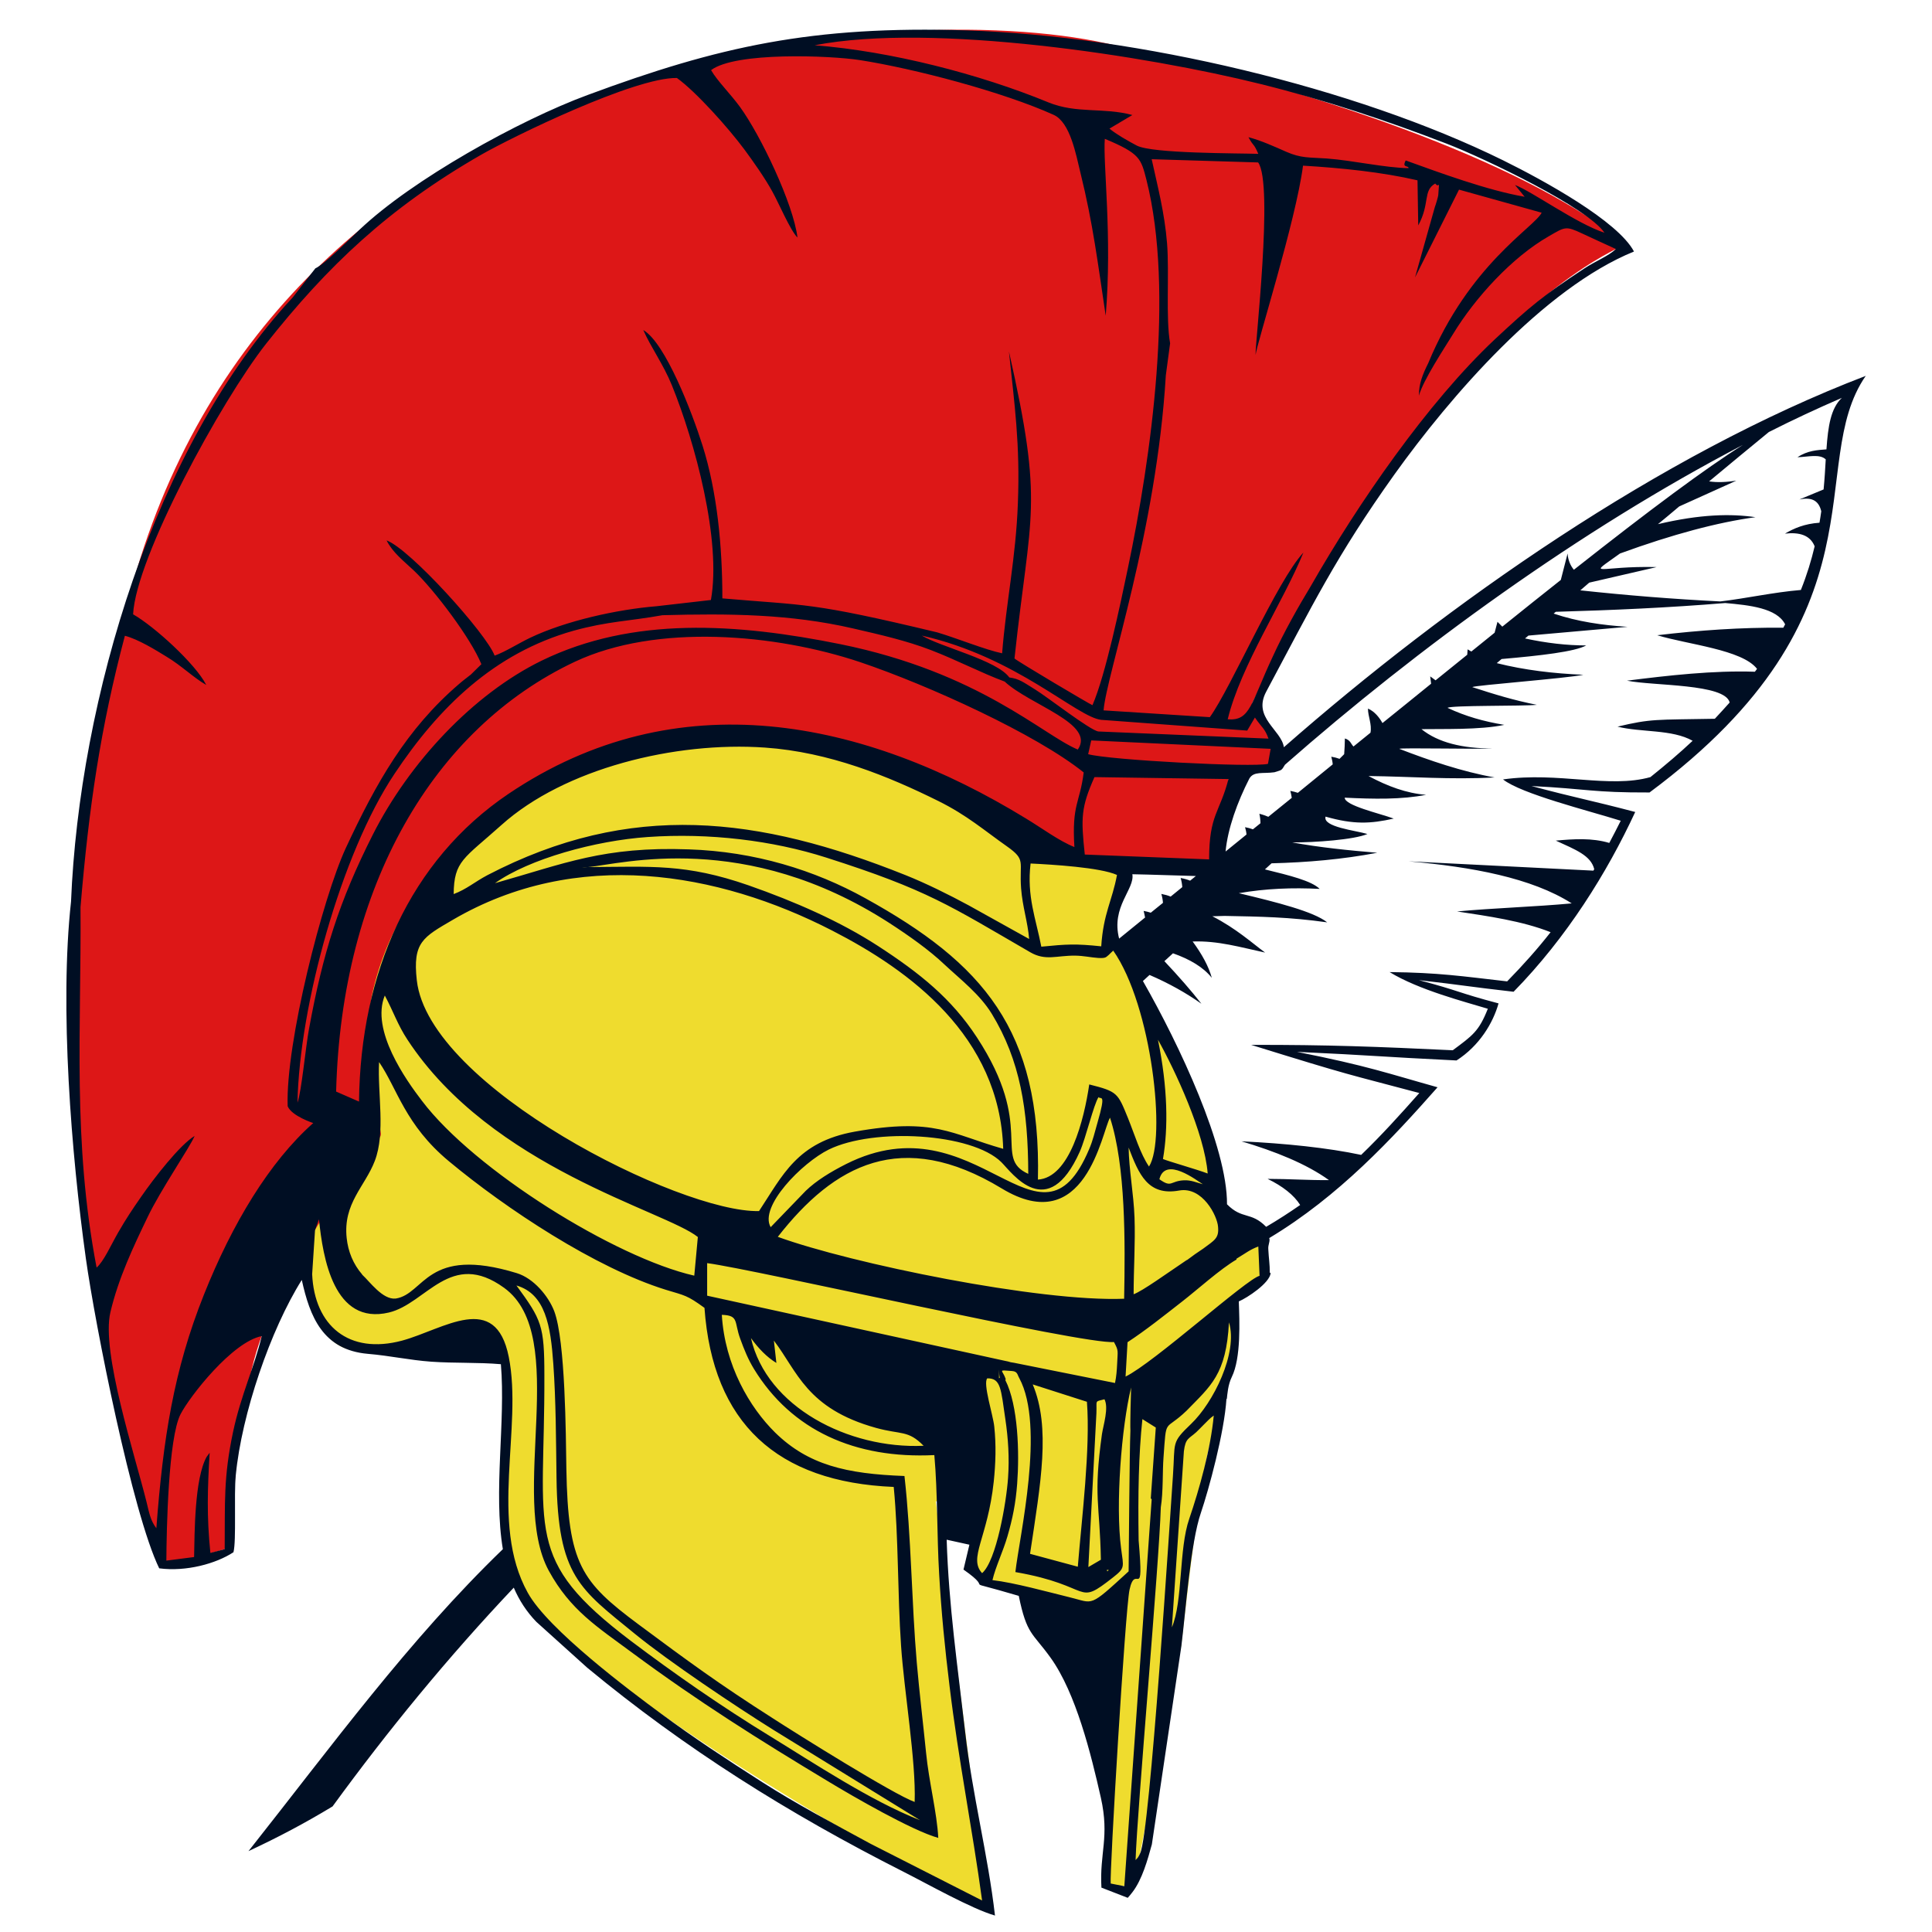 <?xml version="1.0" encoding="UTF-8"?> <svg xmlns="http://www.w3.org/2000/svg" width="93" height="93" viewBox="0 0 93 93" fill="none"><path fill-rule="evenodd" clip-rule="evenodd" d="M47.568 91.984C47.568 91.984 26.23 80.746 24.86 75.726C23.491 70.714 25.231 65.901 23.586 64.325C21.941 62.749 19.341 65.815 16.671 64.919C14.002 64.024 15.026 58.297 15.026 58.297L21.838 28.916L58.426 33.644L54.198 41.006L53.527 45.208C53.527 45.208 58.822 53.845 58.779 58.444L60.915 59.322L60.639 61.423L59.133 62.534C59.133 62.534 59.856 66.418 58.426 68.14C58.426 68.14 58.581 68.174 58.142 69.914C57.703 71.662 56.859 79.214 56.859 79.214L54.879 89.22L54.13 90.787H53.122C53.122 90.787 54.904 82.546 51.684 78.921C49.135 76.053 47.266 76.312 47.266 76.312L46.509 75.123L47.051 72.669L45.045 72.264L47.568 91.984Z" fill="#EFDC2E"></path><path fill-rule="evenodd" clip-rule="evenodd" d="M10.816 74.572L7.871 75.433C7.75 75.459 7.629 75.39 7.586 75.278C6.777 72.902 -0.594 50.048 6.751 26.884C14.501 2.411 42.909 -0.189 53.242 2.084C63.12 4.263 73.16 7.698 78.025 11.573C78.215 11.728 78.086 12.03 77.844 12.004C77.793 11.995 77.741 12.004 77.698 12.03C76.751 12.546 71.446 15.113 64.179 26.445C63.094 28.133 60.269 33.867 60.269 33.867L61.061 35.09C61.156 35.125 61.371 36.158 61.371 36.261L61.397 36.976C61.397 37.105 60.786 37.045 60.657 37.054L59.632 37.131C59.503 37.131 59.236 36.907 59.227 37.028L58.538 40.834C58.53 40.963 58.323 41.368 58.194 41.368H52.898C52.27 41.557 52.76 41.239 51.667 41.325C50.556 41.411 41.454 33.222 30.346 36.227C25.704 37.484 19.392 40.998 17.902 47.921C17.575 49.428 18.195 53.794 18.333 54.551C18.342 54.62 18.324 54.698 18.281 54.749C17.627 55.507 13.123 61.406 12.116 65.927C10.996 70.938 11.22 74.71 11.22 74.71" fill="#DD1717"></path><path fill-rule="evenodd" clip-rule="evenodd" d="M17.282 53.027L16.18 52.545C16.43 42.659 20.856 35.064 27.676 31.852C31.594 30.01 37.321 30.501 41.419 31.878C44.709 32.989 49.884 35.349 52.166 37.183C51.977 38.681 51.589 38.698 51.718 40.774C50.978 40.481 50.125 39.844 49.393 39.404C41.592 34.625 32.593 32.739 24.473 38.216C19.728 41.419 17.351 46.819 17.282 53.027ZM58.203 41.368L52.218 41.135C52.028 39.353 52.037 38.871 52.683 37.407L59.133 37.501C58.719 39.12 58.203 39.198 58.203 41.368ZM21.838 43.038C21.855 41.437 22.32 41.342 24.137 39.714C27.168 36.993 32.498 35.684 36.821 35.986C39.921 36.201 42.763 37.364 45.174 38.561C46.56 39.249 47.387 39.981 48.481 40.748C49.402 41.402 49.057 41.462 49.152 42.763C49.221 43.658 49.471 44.373 49.54 45.2L46.629 43.581C45.691 43.073 44.58 42.522 43.59 42.126C36.511 39.292 30.371 38.535 23.465 42.126C22.845 42.453 22.475 42.797 21.838 43.038ZM23.827 42.513C25.472 41.342 28.666 40.464 31.181 40.291C34.143 40.085 37.191 40.455 39.775 41.282C44.657 42.84 45.708 43.589 49.591 45.837C50.332 46.267 50.849 45.992 51.761 46.001C52.183 46.009 52.493 46.087 52.855 46.112C53.26 46.138 53.242 46.061 53.372 45.966C53.389 45.949 53.423 45.914 53.441 45.897L53.587 45.759C55.447 48.412 56.153 54.853 55.309 56.153C54.887 55.533 54.62 54.62 54.293 53.811C53.802 52.605 53.794 52.545 52.433 52.201C52.183 53.897 51.494 56.687 49.962 56.782C50.125 49.583 47.327 46.371 41.635 43.228C39.224 41.893 36.339 40.989 33.153 40.886C29.054 40.739 27.185 41.566 23.827 42.513ZM28.003 41.738C28.072 41.747 28.176 41.747 28.313 41.738C29.924 41.592 35.857 39.938 42.815 44.433C43.745 45.036 44.735 45.734 45.467 46.431C46.242 47.154 47.163 47.861 47.74 48.799C49.109 51.047 49.488 53.415 49.497 56.506C47.766 55.722 49.858 54.267 47.025 49.936C45.803 48.067 44.278 46.844 42.263 45.535C40.446 44.356 38.268 43.4 36.029 42.616C33.006 41.566 31.362 41.721 28.305 41.738C28.21 41.738 28.115 41.738 28.003 41.738ZM53.01 45.553C51.77 45.424 51.357 45.449 50.125 45.57C49.867 44.227 49.419 43.15 49.609 41.566C50.659 41.617 52.967 41.755 53.768 42.117C53.535 43.374 53.113 43.96 53.01 45.553ZM48.291 55.301C45.768 54.586 45.002 53.785 41.144 54.474C38.362 54.973 37.674 56.584 36.537 58.297C32.757 58.392 20.632 52.312 20.064 47.189C19.857 45.355 20.365 45.114 21.795 44.278C27.745 40.799 34.531 41.953 40.059 44.795C43.788 46.707 48.127 49.876 48.291 55.301ZM18.523 47.921C18.927 48.67 19.142 49.333 19.608 50.039C23.655 56.222 32.033 58.289 33.592 59.546L33.42 61.406C29.622 60.545 22.845 56.334 20.314 52.993C19.547 51.994 17.834 49.591 18.523 47.921ZM55.74 50.048C56.549 51.486 57.987 54.56 58.134 56.489C57.643 56.299 56.239 55.903 55.981 55.791C56.239 54.302 56.213 52.356 55.74 50.048ZM37.097 59.072C36.528 58.082 38.604 55.972 39.895 55.335C42.057 54.276 46.784 54.534 48.205 55.946C48.722 56.463 50.427 58.9 51.977 55.438C52.269 54.784 52.648 53.156 52.881 52.812C52.984 52.95 53.26 52.554 52.829 54.043C52.691 54.517 52.614 54.887 52.424 55.326C50.039 60.984 47.051 52.855 40.731 56.032C39.981 56.411 39.292 56.833 38.784 57.324L37.097 59.072ZM55.809 56.764C56.093 55.636 57.617 56.833 57.901 57.005C57.608 56.928 57.333 56.799 56.988 56.816C56.317 56.85 56.411 57.195 55.809 56.764ZM53.432 53.802C54.19 56.127 54.164 59.787 54.112 62.517C50.039 62.68 40.963 60.82 37.441 59.537C40.145 56.076 43.391 54.284 48.214 57.204C52.252 59.658 53.036 54.483 53.432 53.802ZM24.86 61.879C26.255 62.284 26.505 63.817 26.634 65.642C26.763 67.451 26.763 69.328 26.789 71.145C26.849 75.898 27.917 76.484 30.569 78.654C32.206 79.989 35.392 82.124 37.226 83.269L44.287 87.618C41.91 86.688 39.181 84.871 37.062 83.571C34.737 82.15 32.472 80.574 30.371 78.99C25.162 75.046 26.229 73.78 26.204 66.211C26.204 63.791 26.066 63.533 24.86 61.879ZM10.816 74.572L10.127 74.753C9.946 72.971 9.989 71.679 10.092 69.931L9.946 70.129C9.36 71.179 9.369 73.814 9.343 74.951L8.008 75.123C8.017 73.608 8.103 69.225 8.689 68.079C9.136 67.21 11.186 64.592 12.598 64.316C12.254 65.78 11.599 67.141 11.22 68.923C10.755 71.111 10.833 72.316 10.816 74.572ZM36.149 64.411C36.511 64.91 36.907 65.324 37.372 65.608L37.252 64.532C38.38 66.004 38.819 67.804 42.169 68.734C43.383 69.07 43.71 68.829 44.459 69.595C40.834 69.759 36.899 67.718 36.149 64.411ZM47.525 66.349C48.179 66.34 48.179 66.848 48.394 68.312C48.532 69.242 48.593 70.18 48.524 71.145C48.446 72.299 47.964 75.132 47.275 75.726C46.603 74.994 47.542 74.047 47.835 71.326C47.929 70.43 47.955 69.561 47.861 68.674C47.809 68.131 47.301 66.581 47.525 66.349ZM52.528 35.641L61.165 36.046L61.036 36.769C60.329 36.95 53.406 36.589 52.381 36.304L52.528 35.641ZM48.584 32.61C47.998 31.784 45.269 31.138 44.373 30.595C48.946 31.629 51.83 34.522 53.01 34.651L60.037 35.168L60.407 34.539C60.726 35.013 60.881 35.047 61.061 35.555L52.872 35.211C52.476 35.159 50.392 33.532 49.824 33.187C49.273 32.851 49.083 32.679 48.584 32.61ZM31.887 29.614C35.09 29.527 38.044 29.553 41.066 30.251C42.367 30.552 43.624 30.836 44.812 31.293C46.087 31.784 47.241 32.395 48.36 32.808C49.583 33.945 52.752 34.832 51.882 36.081C50.211 35.392 47.146 32.369 40.455 31.009C35.469 30.001 30.457 29.665 26.074 31.801C22.759 33.42 19.694 36.726 17.954 40.162C16.318 43.391 15.543 45.889 14.88 49.497C14.708 50.409 14.518 52.528 14.32 53.079C14.406 48.438 16.421 41.092 18.988 37.252C21.114 34.057 23.784 31.439 27.599 30.363C29.286 29.898 30.268 29.906 31.887 29.614ZM3.875 43.667C4.28 38.853 4.831 35.056 6.011 30.604C6.648 30.767 7.5 31.293 8.017 31.611C8.749 32.051 9.3 32.61 9.929 32.972C9.403 31.947 7.423 30.148 6.407 29.571C6.536 26.849 10.626 19.323 12.805 16.551C15.758 12.813 18.712 10.006 23.147 7.457C24.679 6.579 30.561 3.711 32.584 3.754C33.497 4.409 35.047 6.14 35.822 7.182C36.236 7.741 36.821 8.568 37.174 9.214C37.501 9.799 38.027 11.065 38.388 11.436C38.19 9.817 36.614 6.51 35.616 5.141C35.151 4.504 34.531 3.901 34.229 3.376C35.4 2.489 39.938 2.669 41.394 2.893C44.037 3.307 48.282 4.426 50.719 5.528C51.52 5.89 51.796 7.449 52.011 8.327C52.614 10.764 52.846 12.676 53.225 15.199C53.544 11.349 53.087 7.845 53.182 6.682C54.887 7.397 54.922 7.629 55.189 8.671C56.541 14.036 55.413 22.01 54.293 27.349C53.931 29.08 53.225 32.464 52.588 33.945C52.476 33.911 49.023 31.861 48.834 31.698C49.6 24.576 50.263 24.43 48.567 16.921C48.834 19.478 49.109 21.364 48.997 24.232C48.903 26.824 48.429 29.028 48.239 31.448C47.421 31.276 46.069 30.724 45.114 30.44C38.983 28.968 38.836 29.157 34.772 28.804C34.772 26.298 34.522 23.672 33.816 21.442C33.316 19.857 32.033 16.508 30.966 15.887C31.327 16.714 31.93 17.532 32.343 18.548C33.446 21.261 34.737 26.014 34.221 28.882L31.594 29.183C29.691 29.338 27.22 29.889 25.523 30.699C24.964 30.966 24.318 31.379 23.81 31.56C23.414 30.501 19.728 26.419 18.609 26.014C18.901 26.6 19.435 27.004 19.918 27.461C20.908 28.399 22.673 30.733 23.172 31.973L22.664 32.472C22.449 32.645 22.311 32.739 22.113 32.912C19.556 35.099 18.101 37.699 16.645 40.825C15.526 43.245 13.743 50.22 13.847 53.251C14.045 53.725 15.078 54.06 15.078 54.06C12.968 55.929 11.177 58.909 9.817 62.319C8.353 65.987 7.853 69.259 7.526 73.565C7.242 73.186 7.19 72.859 7.053 72.299C6.484 70.008 4.865 65.074 5.313 63.171C5.701 61.518 6.433 59.985 7.096 58.607C7.716 57.298 9.111 55.275 9.369 54.681C8.654 55.111 7.406 56.721 6.794 57.608C6.364 58.228 6.079 58.65 5.692 59.322C5.339 59.933 5.003 60.708 4.65 61.018C3.479 54.896 3.918 49.523 3.875 43.667ZM77.233 11.203C75.907 10.773 73.746 9.214 72.927 8.904L73.392 9.472C71.593 9.162 69.294 8.31 67.666 7.724C67.468 8.103 67.804 7.948 67.804 8.094C66.65 8.077 65.143 7.724 63.86 7.629C62.982 7.569 62.637 7.621 61.905 7.302C61.38 7.07 60.7 6.76 60.097 6.605C60.373 7.113 60.321 6.837 60.571 7.406C59.572 7.371 55.473 7.397 54.724 7.009C54.284 6.777 53.725 6.458 53.406 6.191L54.508 5.537C53.113 5.158 51.822 5.485 50.461 4.926C47.154 3.565 42.866 2.463 39.215 2.179C44.907 1.076 55.258 2.695 60.657 4.039C63.817 4.822 66.745 5.804 69.612 6.906C71.532 7.647 76.432 10.015 77.233 11.203ZM60.441 17.084C60.467 16.645 62.388 10.592 62.723 7.974C64.592 8.086 66.521 8.284 68.234 8.68L68.269 10.85C68.846 9.791 68.484 9.179 69.087 8.835C69.302 9.119 69.285 8.525 69.233 9.395C69.233 9.446 69.104 9.886 69.07 9.963L68.114 13.356L70.232 9.128L74.211 10.239C73.849 10.953 70.723 12.719 68.751 17.481C68.476 18.032 68.295 18.488 68.303 19.048C68.493 18.324 69.517 16.774 69.957 16.06C71.007 14.338 72.781 12.383 74.564 11.367C75.339 10.919 75.364 10.867 76.157 11.238C76.716 11.496 77.267 11.754 77.784 11.987C77.422 12.331 76.794 12.572 76.26 12.925C74.288 14.226 73.651 14.751 71.937 16.352C68.725 19.375 65.376 24.223 63.094 28.219C62.499 29.2 61.802 30.432 61.268 31.603C60.2 33.876 60.192 34.711 59.098 34.625C59.727 32.033 61.776 28.968 62.741 26.6C61.475 27.952 59.253 33.118 58.237 34.522L53.122 34.195C53.26 32.464 55.671 25.592 56.119 18.066L56.325 16.525C56.11 15.336 56.291 13.149 56.179 11.72C56.058 10.23 55.731 9.007 55.438 7.664L60.562 7.819C61.32 8.852 60.39 16.74 60.441 17.084ZM55.877 72.557C55.998 71.808 55.955 70.818 56.007 70.163C56.153 68.165 56.032 68.949 57.117 67.907C58.28 66.71 59.029 66.168 59.158 63.653C59.606 65.117 58.401 67.528 57.333 68.544C56.368 69.466 56.575 69.397 56.463 71.016C56.343 72.678 55.361 88.29 54.879 89.22C54.767 89.452 54.767 89.418 54.663 89.538C54.741 87.093 55.8 75.252 55.877 72.557ZM55.542 72.264C55.576 72.29 55.559 72.264 55.542 72.264ZM54.991 68.312L55.636 68.717L55.395 72.127C55.413 72.144 55.421 72.153 55.438 72.17L54.121 90.796L53.466 90.666C53.406 90.21 54.164 77.5 54.371 76.527C54.663 75.175 55.077 77.259 54.81 74.15C54.775 71.929 54.81 70.008 54.991 68.312ZM48.394 66.435C48.403 66.418 48.403 66.4 48.412 66.383C48.257 65.927 47.998 65.944 48.713 65.996C48.989 66.013 48.971 66.185 49.066 66.34C50.315 68.665 49.075 73.926 48.877 75.674C52.7 76.338 51.736 77.379 53.587 75.924C54.164 75.468 54.086 75.451 53.966 74.538C53.69 72.437 53.983 68.691 54.448 66.788C54.439 67.012 54.396 68.519 54.414 68.863C54.371 69.784 54.336 75.141 54.328 75.64C52.39 77.414 52.674 77.173 51.494 76.889C50.435 76.63 48.825 76.183 47.774 76.062C47.921 75.425 48.291 74.667 48.498 73.944C48.739 73.117 48.894 72.359 48.963 71.421C49.075 69.939 49.014 67.657 48.394 66.435ZM48.093 65.927C48.093 66.09 48.102 66.219 48.127 66.314C48.067 66.366 48.093 66.409 48.093 65.927ZM53.621 64.6C53.854 65.031 53.802 64.997 53.776 65.642C53.759 65.978 53.742 66.237 53.673 66.573L48.808 65.599C48.765 65.591 48.704 65.582 48.653 65.574C48.567 65.548 48.472 65.522 48.369 65.505L34.04 62.37V60.803C36.313 61.096 52.175 64.738 53.621 64.6ZM52.321 67.477C52.493 69.733 52.071 73.091 51.882 75.416L49.583 74.796C50.099 71.36 50.582 68.725 49.712 66.641L52.321 67.477ZM52.993 75.08L52.39 75.433L52.778 68.019C52.803 67.373 52.674 67.485 53.165 67.356C53.38 67.769 53.113 68.588 53.044 69.035C52.623 72.075 52.941 72.333 52.993 75.08ZM59.511 60.596C59.985 60.312 60.157 60.157 60.571 60.002L60.631 61.414C60.019 61.552 55.524 65.617 54.181 66.263L54.276 64.609C55.146 64.041 56.05 63.318 56.911 62.646C57.643 62.078 58.745 61.079 59.52 60.631C59.529 60.622 59.52 60.605 59.511 60.596ZM15.026 61.337L15.164 59.219L15.354 58.693C15.543 60.553 16.068 63.808 18.721 63.18C20.529 62.749 21.691 60.123 24.266 61.991C27.478 64.316 24.473 72.049 26.419 75.614C27.461 77.517 28.761 78.318 30.397 79.532C33.635 81.926 36.502 83.726 39.921 85.784C41.049 86.464 43.882 88.109 45.165 88.471C45.105 87.265 44.709 85.732 44.58 84.389C44.433 82.934 44.261 81.513 44.132 80.049C43.882 77.164 43.865 73.944 43.538 71.05C40.731 70.947 38.905 70.516 37.312 68.958C36.089 67.752 34.892 65.729 34.746 63.292C35.581 63.318 35.331 63.627 35.633 64.446C35.831 64.988 36.012 65.436 36.296 65.901C38.104 68.854 41.161 70.232 44.976 70.043C45.139 71.868 45.096 73.909 45.208 75.778C45.312 77.603 45.484 79.343 45.708 81.16C46.138 84.725 46.81 88.057 47.275 91.484L41.91 88.755C40.102 87.773 38.302 86.817 36.701 85.793C34.91 84.647 33.428 83.674 31.827 82.494C30.363 81.418 26.376 78.439 25.403 76.665C23.534 73.298 25.17 68.717 24.49 65.315C23.853 62.129 21.373 63.981 19.358 64.532C16.783 65.221 15.138 63.808 15.026 61.337ZM57.918 60.105C57.677 60.261 57.385 60.467 57.126 60.665L57.135 60.648C56.136 61.32 55.008 62.138 54.569 62.301C54.569 61.061 54.655 59.839 54.612 58.607C54.569 57.453 54.345 56.308 54.328 55.24C54.818 56.515 55.249 57.583 56.764 57.307C57.884 57.109 58.599 58.53 58.633 59.055C58.685 59.606 58.461 59.701 57.918 60.105ZM17.429 61.354H17.438C16.998 60.846 16.757 60.243 16.688 59.597C16.508 57.927 17.567 57.117 18.04 55.886C18.566 54.517 18.169 52.648 18.247 51.124C19.125 52.399 19.496 54.147 21.614 55.903C24.369 58.194 28.666 61.035 32.051 62.086C32.981 62.37 33.058 62.336 33.911 62.956C34.307 68.501 37.398 71.343 43.021 71.576C43.254 73.987 43.202 76.725 43.374 79.222C43.521 81.409 44.097 84.768 44.029 86.74C43.03 86.387 38.354 83.459 37.209 82.718C34.591 81.048 33.118 79.963 30.742 78.198C27.986 76.148 27.34 75.287 27.263 70.706C27.237 69.104 27.22 64.54 26.677 63.111C26.393 62.379 25.687 61.535 24.878 61.285C20.52 59.95 20.451 62.293 19.048 62.508C18.419 62.577 17.799 61.69 17.429 61.354ZM53.303 75.64L53.277 75.571C53.311 75.571 53.337 75.571 53.372 75.571C53.346 75.597 53.329 75.623 53.303 75.64ZM52.588 76.062L52.597 76.079H52.588V76.062ZM61.802 35.969C69.724 29.019 79.911 21.881 89.814 18.092V18.101L89.823 18.092L89.805 18.101C86.86 22.372 91.028 29.51 79.403 38.147C76.639 38.156 76.449 37.975 73.72 37.837C75.916 38.423 76.518 38.509 78.714 39.086C77.362 42.005 75.416 45.131 72.859 47.74C70.603 47.482 70.551 47.439 68.303 47.18C70.318 47.714 70.12 47.766 72.135 48.3C71.868 49.247 71.214 50.34 70.112 51.047C66.383 50.866 66.168 50.806 62.431 50.633C65.832 51.305 66.822 51.675 69.199 52.338C67.037 54.784 64.454 57.583 61.096 59.597C61.156 59.752 61.027 59.907 61.053 60.157C61.07 60.528 61.13 60.898 61.122 61.259L61.165 61.285C61.113 61.767 60.037 62.474 59.632 62.646C59.666 63.593 59.744 65.367 59.296 66.28C59.107 66.659 59.081 67.124 59.055 67.347C59.046 67.347 59.046 67.339 59.038 67.33C58.934 68.966 58.185 71.705 57.806 72.824C57.307 74.279 57.083 77.5 56.868 79.231L55.447 88.781C55.249 89.504 54.982 90.477 54.508 91.088C54.405 91.226 54.388 91.235 54.285 91.355L53.019 90.864C52.924 89.185 53.415 88.436 52.993 86.542C52.519 84.441 51.796 81.504 50.573 79.799C49.695 78.576 49.428 78.706 49.04 76.82C45.889 75.89 48.059 76.725 46.379 75.554L46.664 74.357L45.57 74.116C45.665 77.25 46.104 80.281 46.457 83.347C46.801 86.395 47.559 89.28 47.895 92.208C46.758 91.881 44.631 90.675 43.503 90.107C37.941 87.291 32.963 84.165 28.262 80.273L25.816 78.068C25.343 77.578 24.989 77.026 24.731 76.424C21.554 79.782 18.669 83.304 16.008 86.955C14.656 87.773 13.399 88.436 11.961 89.108C15.982 84.027 19.668 78.955 24.206 74.572C23.741 71.791 24.344 68.458 24.111 65.668C23.017 65.574 21.872 65.625 20.77 65.548C19.685 65.47 18.815 65.264 17.704 65.169C15.534 64.979 14.914 63.369 14.527 61.612C13.02 64.006 11.634 68.062 11.349 71.016C11.255 71.972 11.384 74.159 11.238 74.719C10.402 75.27 8.956 75.666 7.664 75.494C6.381 72.876 4.581 63.782 4.133 60.579C3.436 55.576 2.859 48.489 3.419 43.4C3.815 33.704 7.414 21.485 14.088 14.32L15.181 12.917C15.603 12.736 16.809 11.53 17.308 11.057C19.831 8.654 24.989 5.787 28.288 4.572C34.574 2.239 39.103 1.223 46.543 1.464C54.741 1.731 65.203 4.194 72.351 7.716C74.323 8.689 77.879 10.643 78.654 12.107C74.297 13.881 69.802 19.099 67.124 22.837C64.308 26.781 63.18 29.131 60.949 33.299C60.286 34.548 61.681 35.133 61.802 35.969ZM82.546 34.599C79.713 34.651 79.481 34.591 77.862 34.978C78.998 35.263 80.488 35.099 81.478 35.659C80.867 36.236 80.187 36.812 79.446 37.407C77.457 37.966 75.011 37.14 72.351 37.519C73.237 38.216 76.415 39.008 78.017 39.508C77.836 39.869 77.655 40.222 77.466 40.576C76.622 40.326 75.761 40.386 74.891 40.464C75.847 40.903 76.579 41.178 76.742 41.841L76.699 41.91L67.804 41.462C70.844 41.729 73.728 42.255 75.657 43.486C73.892 43.65 71.903 43.71 70.138 43.874C71.601 44.097 73.281 44.33 74.641 44.873C74.021 45.665 73.324 46.448 72.549 47.24C70.361 46.991 69.268 46.819 66.891 46.793C68.295 47.654 70.542 48.231 71.619 48.558C71.188 49.652 70.878 49.85 69.931 50.556C66.314 50.384 63.912 50.289 60.226 50.297C65.221 51.847 64.738 51.658 68.321 52.614C67.391 53.664 66.504 54.646 65.522 55.593C63.903 55.249 61.888 55.042 59.761 54.939C61.38 55.421 62.887 56.024 63.972 56.807C63.016 56.816 62.034 56.747 61.018 56.747C61.742 57.1 62.284 57.522 62.586 58.004C62.078 58.358 61.535 58.711 60.949 59.055C60.209 58.306 59.804 58.719 59.064 57.97C59.081 55.214 56.773 50.297 55.016 47.223L55.335 46.931C56.274 47.335 57.1 47.8 57.832 48.317C57.341 47.688 56.739 46.999 56.05 46.267L56.463 45.889C57.273 46.173 57.918 46.552 58.332 47.068C58.177 46.509 57.858 45.932 57.41 45.32C58.633 45.277 59.701 45.596 60.898 45.854C60.278 45.398 59.503 44.692 58.358 44.106L58.952 44.089C60.657 44.123 62.06 44.141 63.886 44.399C63.24 43.882 61.475 43.434 59.632 42.995C60.924 42.771 62.215 42.72 63.524 42.789C63.137 42.401 62.086 42.143 60.889 41.85L61.208 41.557C62.921 41.514 64.626 41.368 66.297 41.049C64.936 40.937 63.507 40.791 62.198 40.55C63.274 40.558 65.195 40.421 65.823 40.145C65.238 39.973 63.662 39.809 63.808 39.31C65.169 39.697 65.97 39.654 67.089 39.404C66.418 39.155 64.721 38.776 64.73 38.397C66.116 38.466 67.485 38.492 68.648 38.259C67.709 38.19 66.788 37.846 65.875 37.355C67.976 37.381 69.793 37.536 71.946 37.424C70.361 37.14 68.811 36.606 67.356 36.046C67.425 35.986 71.283 36.072 71.851 36.029C70.396 36.029 69.225 35.745 68.424 35.099C69.354 35.082 71.274 35.142 72.411 34.892C71.421 34.729 70.542 34.479 69.681 34.074C69.828 33.945 73.341 33.997 73.978 33.928C72.884 33.712 71.954 33.428 70.869 33.075C70.964 32.989 75.425 32.653 76.217 32.481C74.779 32.421 73.384 32.257 72.049 31.921L72.282 31.723C74.159 31.56 75.812 31.37 76.355 31.069C75.425 31.069 74.443 30.957 73.41 30.733L73.573 30.595L78.344 30.173C77.13 30.096 75.941 29.924 74.787 29.536L74.891 29.45C77.629 29.372 80.35 29.252 83.046 29.028C84.208 29.131 85.534 29.269 85.93 30.053L85.844 30.216C83.786 30.199 81.823 30.337 79.773 30.578C81.237 31.026 83.864 31.267 84.578 32.197L84.475 32.335C82.477 32.266 80.281 32.516 78.318 32.765C79.61 33.024 83.037 32.903 83.261 33.816C83.037 34.066 82.796 34.333 82.546 34.599ZM87.885 22.113C87.592 21.838 87.041 21.993 86.524 22.01C87.015 21.683 87.48 21.666 87.919 21.631C87.997 20.512 88.126 19.659 88.66 19.151C87.489 19.659 86.318 20.202 85.147 20.796C84.199 21.571 83.244 22.363 82.271 23.172C82.684 23.233 83.123 23.207 83.579 23.138L80.832 24.378L80.299 24.826C80.126 24.972 79.971 25.101 79.808 25.231C81.857 24.748 83.312 24.723 84.501 24.895C82.692 25.144 80.531 25.713 77.982 26.643C76.32 27.84 76.889 27.228 79.748 27.297L76.501 28.046L76.071 28.417C78.309 28.658 80.557 28.839 82.813 28.951C84.062 28.804 85.362 28.511 86.688 28.399C86.981 27.668 87.196 26.961 87.351 26.298C87.136 25.756 86.611 25.609 85.922 25.687C86.361 25.429 86.86 25.213 87.584 25.162C87.618 24.972 87.644 24.791 87.67 24.611C87.532 24.025 87.127 23.939 86.619 24.042L87.782 23.56C87.833 23.035 87.859 22.561 87.885 22.113ZM64.48 36.528C64.368 36.485 64.239 36.451 64.084 36.425C64.118 36.554 64.144 36.675 64.153 36.795L62.474 38.164C62.37 38.13 62.25 38.096 62.112 38.07C62.146 38.19 62.164 38.302 62.181 38.406L61.053 39.318C60.932 39.267 60.794 39.215 60.622 39.172C60.657 39.336 60.674 39.482 60.674 39.628L60.312 39.921C60.2 39.878 60.071 39.844 59.933 39.818C59.968 39.938 59.994 40.059 60.002 40.171L58.995 40.989C59.098 39.887 59.563 38.604 60.14 37.476C60.355 37.114 60.786 37.252 61.346 37.174C61.707 37.054 61.673 37.114 61.854 36.812C68.243 31.198 76.045 25.515 83.898 21.416C82.081 22.561 79.429 24.533 75.761 27.426C75.588 27.22 75.476 26.944 75.459 26.643L75.132 27.917C74.254 28.615 73.306 29.364 72.316 30.165L72.084 29.932L71.946 30.457L70.826 31.362L70.646 31.258L70.628 31.517L69.104 32.748L68.846 32.559L68.889 32.912C68.14 33.523 67.356 34.152 66.547 34.806C66.409 34.556 66.176 34.246 65.849 34.109C65.849 34.487 66.047 34.866 65.97 35.271L65.152 35.934C65.022 35.805 65.014 35.633 64.738 35.547C64.738 35.796 64.721 36.055 64.704 36.304L64.48 36.528ZM55.395 43.934C55.292 43.899 55.18 43.874 55.051 43.848C55.077 43.96 55.102 44.063 55.12 44.166L53.871 45.182C53.475 43.641 54.629 42.806 54.508 42.083C55.464 42.1 56.532 42.143 57.565 42.169L57.29 42.392C57.161 42.341 57.014 42.298 56.833 42.263C56.876 42.418 56.902 42.565 56.911 42.703L56.351 43.159C56.231 43.107 56.076 43.064 55.903 43.03C55.946 43.176 55.972 43.322 55.981 43.46L55.395 43.934ZM56.411 78.335L56.988 69.862C57.066 69.225 57.221 69.268 57.583 68.941C57.703 68.829 57.789 68.734 57.936 68.588C57.936 68.588 58.151 68.372 58.16 68.364C58.332 68.209 58.237 68.278 58.426 68.14C58.28 69.741 57.729 71.696 57.247 73.108C56.739 74.564 56.945 77.069 56.411 78.335Z" fill="#000E23"></path></svg> 
